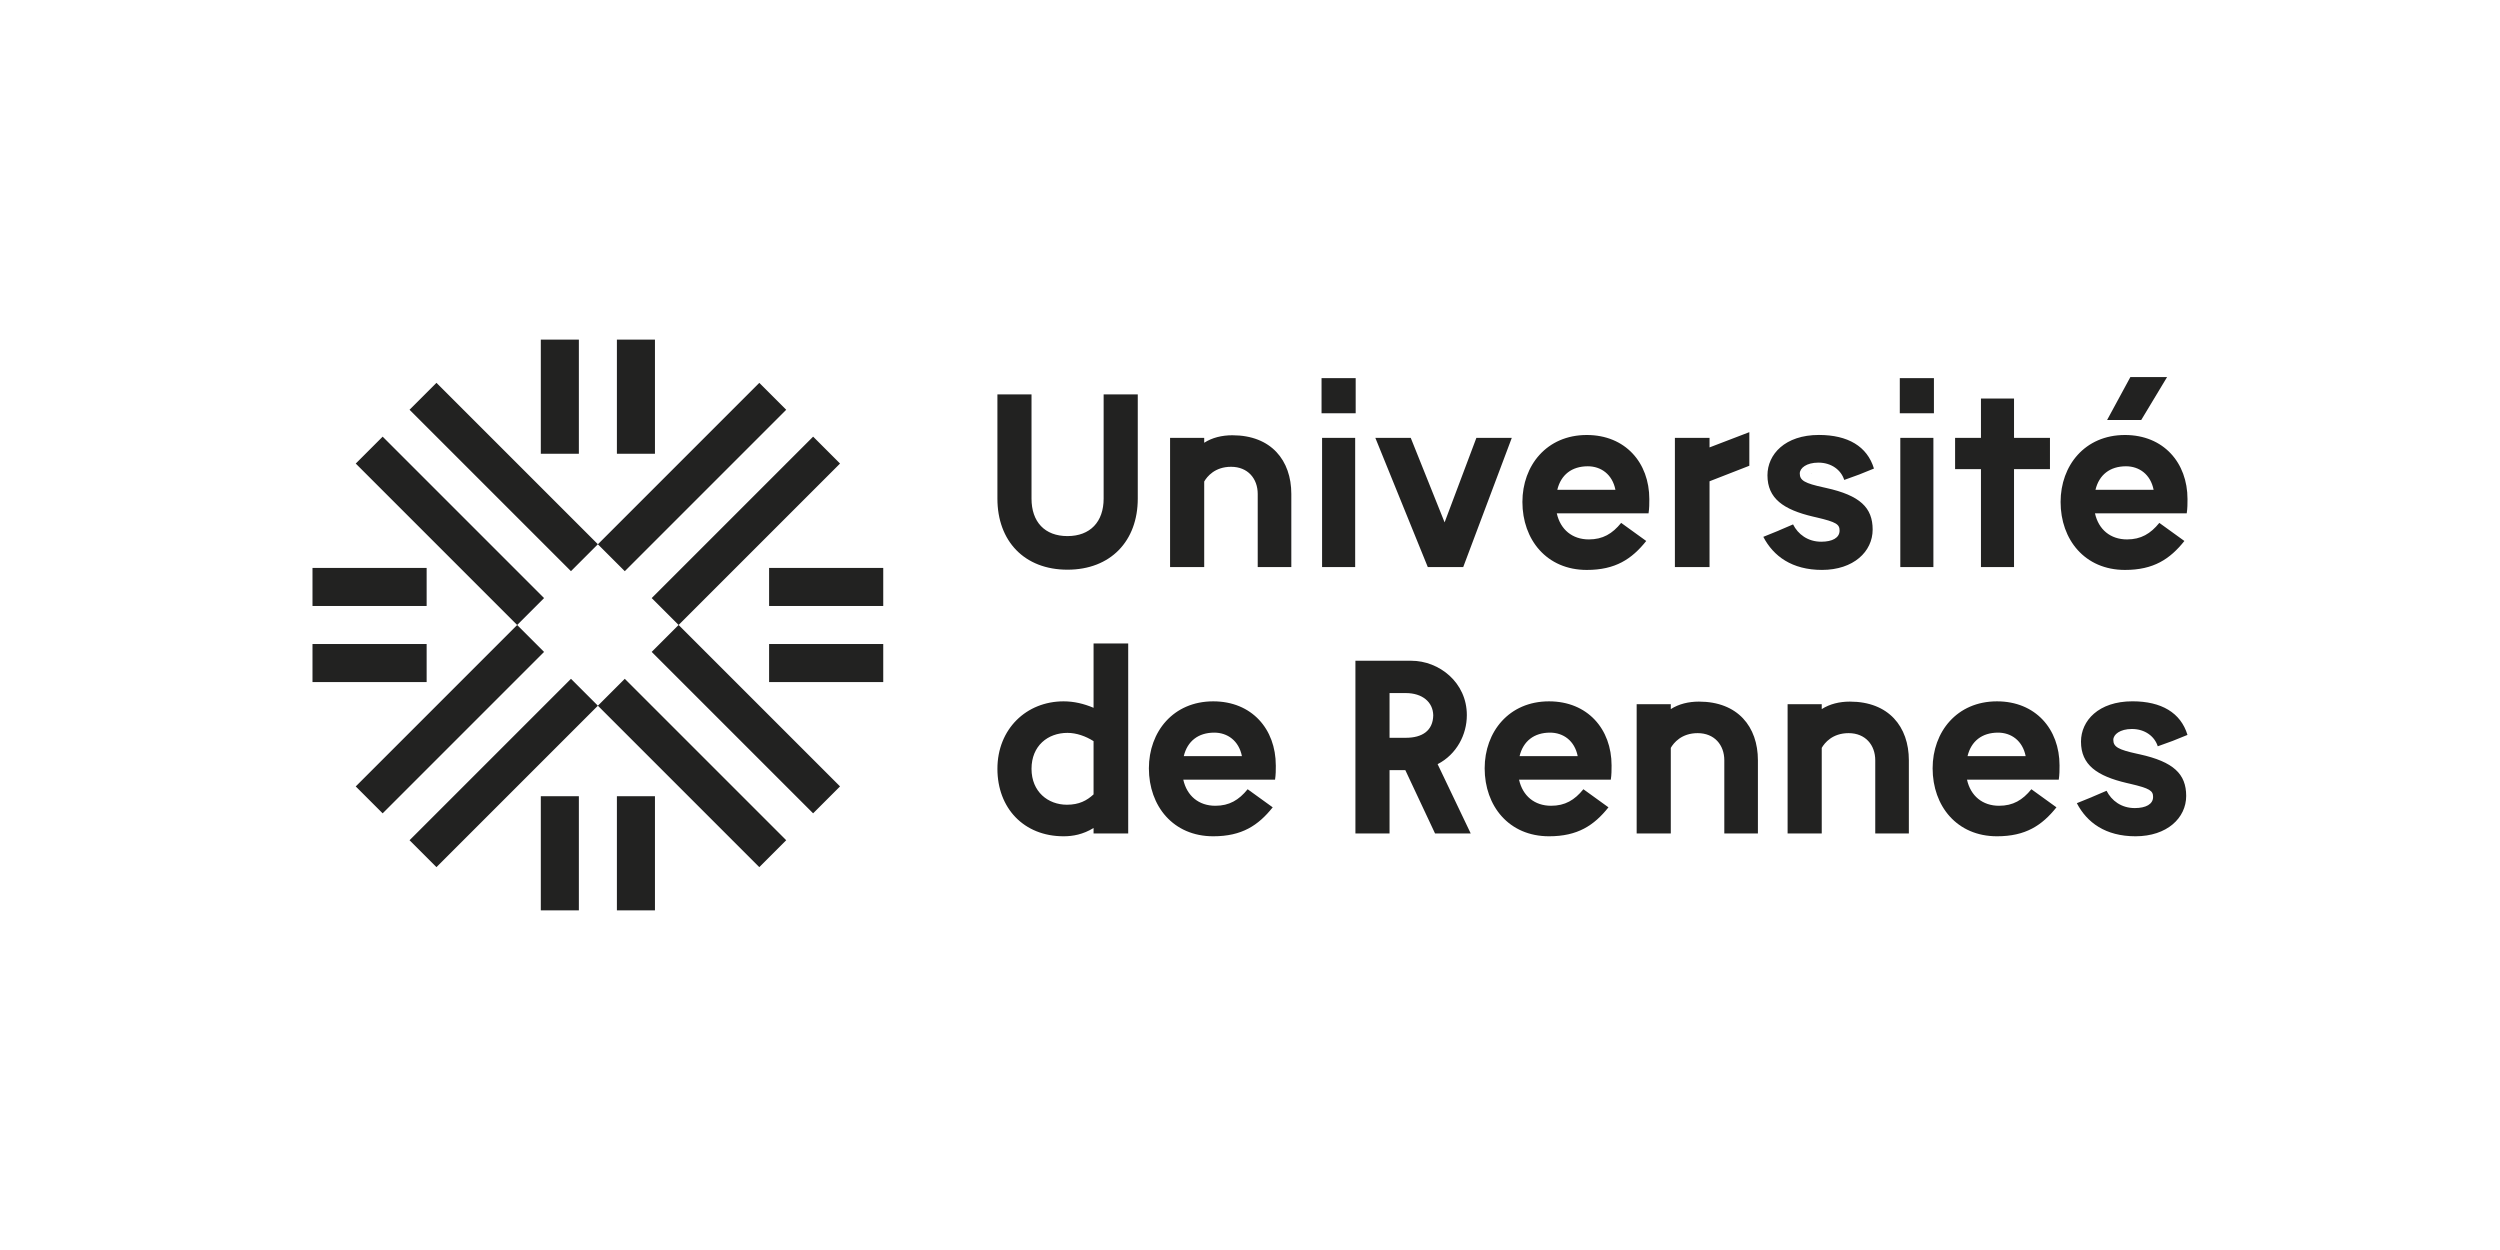 <?xml version="1.0" encoding="UTF-8"?>
<svg xmlns="http://www.w3.org/2000/svg" version="1.1" viewBox="0 0 113.386 56.692">
  <!-- Generator: Adobe Illustrator 28.7.1, SVG Export Plug-In . SVG Version: 1.2.0 Build 142)  -->
  <g>
    <g id="Calque_1">
      <g>
        <rect x="30.524" y="29.881" width="1.726" height="10.354" transform="translate(-15.597 32.462) rotate(-45)" fill="#222221"/>
        <rect x="32.965" y="27.44" width="1.726" height="10.354" transform="translate(-13.156 33.473) rotate(-45)" fill="#222221"/>
        <rect x="19.542" y="18.898" width="1.726" height="10.354" transform="translate(-11.047 21.48) rotate(-45)" fill="#222221"/>
        <rect x="21.983" y="16.457" width="1.726" height="10.354" transform="translate(-8.607 22.491) rotate(-45)" fill="#222221"/>
        <rect x="26.21" y="20.772" width="10.354" height="1.726" transform="translate(-6.105 28.531) rotate(-45)" fill="#222221"/>
        <rect x="28.651" y="23.212" width="10.354" height="1.726" transform="translate(-7.116 30.971) rotate(-45)" fill="#222221"/>
        <rect x="15.227" y="31.754" width="10.354" height="1.726" transform="translate(-17.087 23.982) rotate(-45)" fill="#222221"/>
        <rect x="17.668" y="34.195" width="10.354" height="1.726" transform="translate(-18.098 26.422) rotate(-45)" fill="#222221"/>
        <rect x="24.528" y="15.403" width="1.726" height="5.177" fill="#222221"/>
        <rect x="27.979" y="15.403" width="1.726" height="5.177" fill="#222221"/>
        <rect x="24.528" y="36.112" width="1.726" height="5.177" fill="#222221"/>
        <rect x="27.979" y="36.112" width="1.726" height="5.177" fill="#222221"/>
        <rect x="34.882" y="25.758" width="5.177" height="1.726" fill="#222221"/>
        <rect x="34.882" y="29.209" width="5.177" height="1.726" fill="#222221"/>
        <rect x="14.173" y="25.758" width="5.177" height="1.726" fill="#222221"/>
        <rect x="14.173" y="29.209" width="5.177" height="1.726" fill="#222221"/>
        <path d="M96.364,33.556c0,.023-.012.023.024.023-.024,0-.024-.012-.024-.023M94.886,36.147l-.692.281c.457.879,1.301,1.501,2.661,1.501,1.43,0,2.298-.832,2.298-1.829s-.574-1.548-2.11-1.888l-.105-.023c-.868-.188-1.09-.317-1.09-.633,0-.246.305-.493.844-.493.598,0,1.032.34,1.172.785l.68-.246.668-.27c-.305-1.008-1.184-1.524-2.497-1.524-1.536,0-2.333.879-2.333,1.829,0,1.055.727,1.559,2.075,1.876l.152.035c.903.211,1.043.317,1.043.598,0,.328-.328.504-.832.504-.61,0-1.055-.34-1.278-.785l-.657.281ZM89.236,34.295c.164-.68.656-1.067,1.383-1.067.598,0,1.114.363,1.254,1.067h-2.638ZM93.409,34.717c0-1.653-1.09-2.908-2.837-2.908-1.817,0-2.919,1.383-2.919,3.037,0,1.712,1.102,3.083,2.919,3.083,1.301,0,2.04-.492,2.697-1.313l-1.137-.821c-.399.492-.832.75-1.466.75-.75,0-1.29-.446-1.454-1.184h4.162c.035-.223.035-.446.035-.645M81.076,37.8h1.548v-3.881c.129-.223.481-.668,1.219-.668.762,0,1.208.539,1.208,1.231v3.318h1.524v-3.318c0-1.524-.914-2.661-2.673-2.661-.469,0-.914.106-1.278.34v-.223h-1.548v5.862ZM74.23,37.8h1.548v-3.881c.129-.223.481-.668,1.219-.668.762,0,1.208.539,1.208,1.231v3.318h1.524v-3.318c0-1.524-.914-2.661-2.673-2.661-.469,0-.914.106-1.278.34v-.223h-1.548v5.862ZM68.919,34.295c.164-.68.657-1.067,1.383-1.067.598,0,1.114.363,1.254,1.067h-2.638ZM73.092,34.717c0-1.653-1.09-2.908-2.837-2.908-1.817,0-2.919,1.383-2.919,3.037,0,1.712,1.102,3.083,2.919,3.083,1.301,0,2.04-.492,2.696-1.313l-1.137-.821c-.399.492-.832.75-1.465.75-.75,0-1.29-.446-1.454-1.184h4.162c.035-.223.035-.446.035-.645M63.022,33.462v-2.028h.739c.738,0,1.231.399,1.243,1.008-.012.692-.492,1.02-1.243,1.02h-.739ZM61.474,37.8h1.548v-2.872h.715l1.348,2.872h1.618l-1.501-3.142c.868-.446,1.325-1.348,1.325-2.216v-.012c0-1.477-1.254-2.462-2.521-2.462h-2.532v7.832Z" fill="#222221"/>
        <path d="M95.567,19.049h1.547l1.172-1.946h-1.665l-1.055,1.946ZM95.039,22.215c.164-.68.657-1.067,1.383-1.067.598,0,1.114.363,1.254,1.067h-2.638ZM99.213,22.637c0-1.653-1.09-2.908-2.837-2.908-1.817,0-2.919,1.383-2.919,3.037,0,1.712,1.102,3.083,2.919,3.083,1.301,0,2.04-.492,2.696-1.313l-1.137-.821c-.399.492-.832.75-1.465.75-.75,0-1.29-.446-1.454-1.184h4.162c.035-.223.035-.446.035-.645M89.845,25.72h1.5v-4.443h1.63v-1.419h-1.63v-1.782h-1.5v1.782h-1.173v1.419h1.173v4.443ZM86.164,18.744h1.548v-1.594h-1.548v1.594ZM86.187,25.72h1.501v-5.862h-1.501v5.862ZM82.143,21.476c0,.024-.012.024.023.024-.023,0-.023-.012-.023-.024M80.666,24.067l-.692.281c.457.879,1.302,1.5,2.661,1.5,1.43,0,2.298-.832,2.298-1.829s-.574-1.548-2.11-1.888l-.105-.024c-.868-.188-1.09-.316-1.09-.633,0-.246.305-.492.844-.492.598,0,1.032.34,1.172.785l.68-.246.668-.27c-.305-1.008-1.184-1.524-2.497-1.524-1.536,0-2.333.879-2.333,1.829,0,1.055.727,1.559,2.075,1.876l.152.035c.903.211,1.044.316,1.044.598,0,.328-.328.504-.832.504-.61,0-1.055-.34-1.278-.785l-.657.281ZM75.964,25.72h1.571v-3.892l1.805-.704v-1.524l-1.805.692v-.434h-1.571v5.862ZM70.63,22.215c.164-.68.656-1.067,1.383-1.067.598,0,1.114.363,1.254,1.067h-2.638ZM74.804,22.637c0-1.653-1.09-2.908-2.837-2.908-1.817,0-2.919,1.383-2.919,3.037,0,1.712,1.102,3.083,2.919,3.083,1.301,0,2.04-.492,2.697-1.313l-1.137-.821c-.399.492-.832.75-1.466.75-.75,0-1.29-.446-1.454-1.184h4.162c.035-.223.035-.446.035-.645M66.363,25.72l2.204-5.862h-1.606l-1.442,3.834-1.536-3.834h-1.606l2.38,5.862h1.606ZM59.938,18.744h1.548v-1.594h-1.548v1.594ZM59.962,25.72h1.501v-5.862h-1.501v5.862ZM53.068,25.72h1.548v-3.881c.129-.223.481-.668,1.219-.668.762,0,1.208.539,1.208,1.231v3.318h1.524v-3.318c0-1.524-.914-2.661-2.673-2.661-.469,0-.914.105-1.278.34v-.223h-1.548v5.862ZM45.237,17.889v4.725c0,1.923,1.219,3.224,3.177,3.224s3.189-1.301,3.189-3.224v-4.725h-1.548v4.725c0,1.055-.61,1.7-1.641,1.7s-1.63-.645-1.63-1.7v-4.725h-1.548Z" fill="#222221"/>
        <path d="M53.689,34.295c.164-.68.657-1.067,1.383-1.067.598,0,1.114.363,1.255,1.067h-2.638ZM57.863,34.717c0-1.653-1.09-2.908-2.837-2.908-1.817,0-2.919,1.383-2.919,3.037,0,1.712,1.102,3.083,2.919,3.083,1.302,0,2.04-.492,2.697-1.313l-1.137-.821c-.399.492-.832.75-1.465.75-.75,0-1.29-.446-1.454-1.184h4.162c.035-.223.035-.446.035-.645M46.784,34.869c0-1.044.739-1.63,1.63-1.63.41,0,.832.152,1.184.375v2.415c-.305.281-.657.469-1.208.469-.856,0-1.606-.586-1.606-1.63M49.598,37.8h1.571v-8.617h-1.571v2.919c-.446-.188-.891-.293-1.36-.293-1.688,0-3.001,1.254-3.001,3.06,0,1.782,1.196,3.06,3.001,3.06.422,0,.879-.082,1.36-.375v.246Z" fill="#222221"/>
      </g>
    </g>
  </g>
</svg>